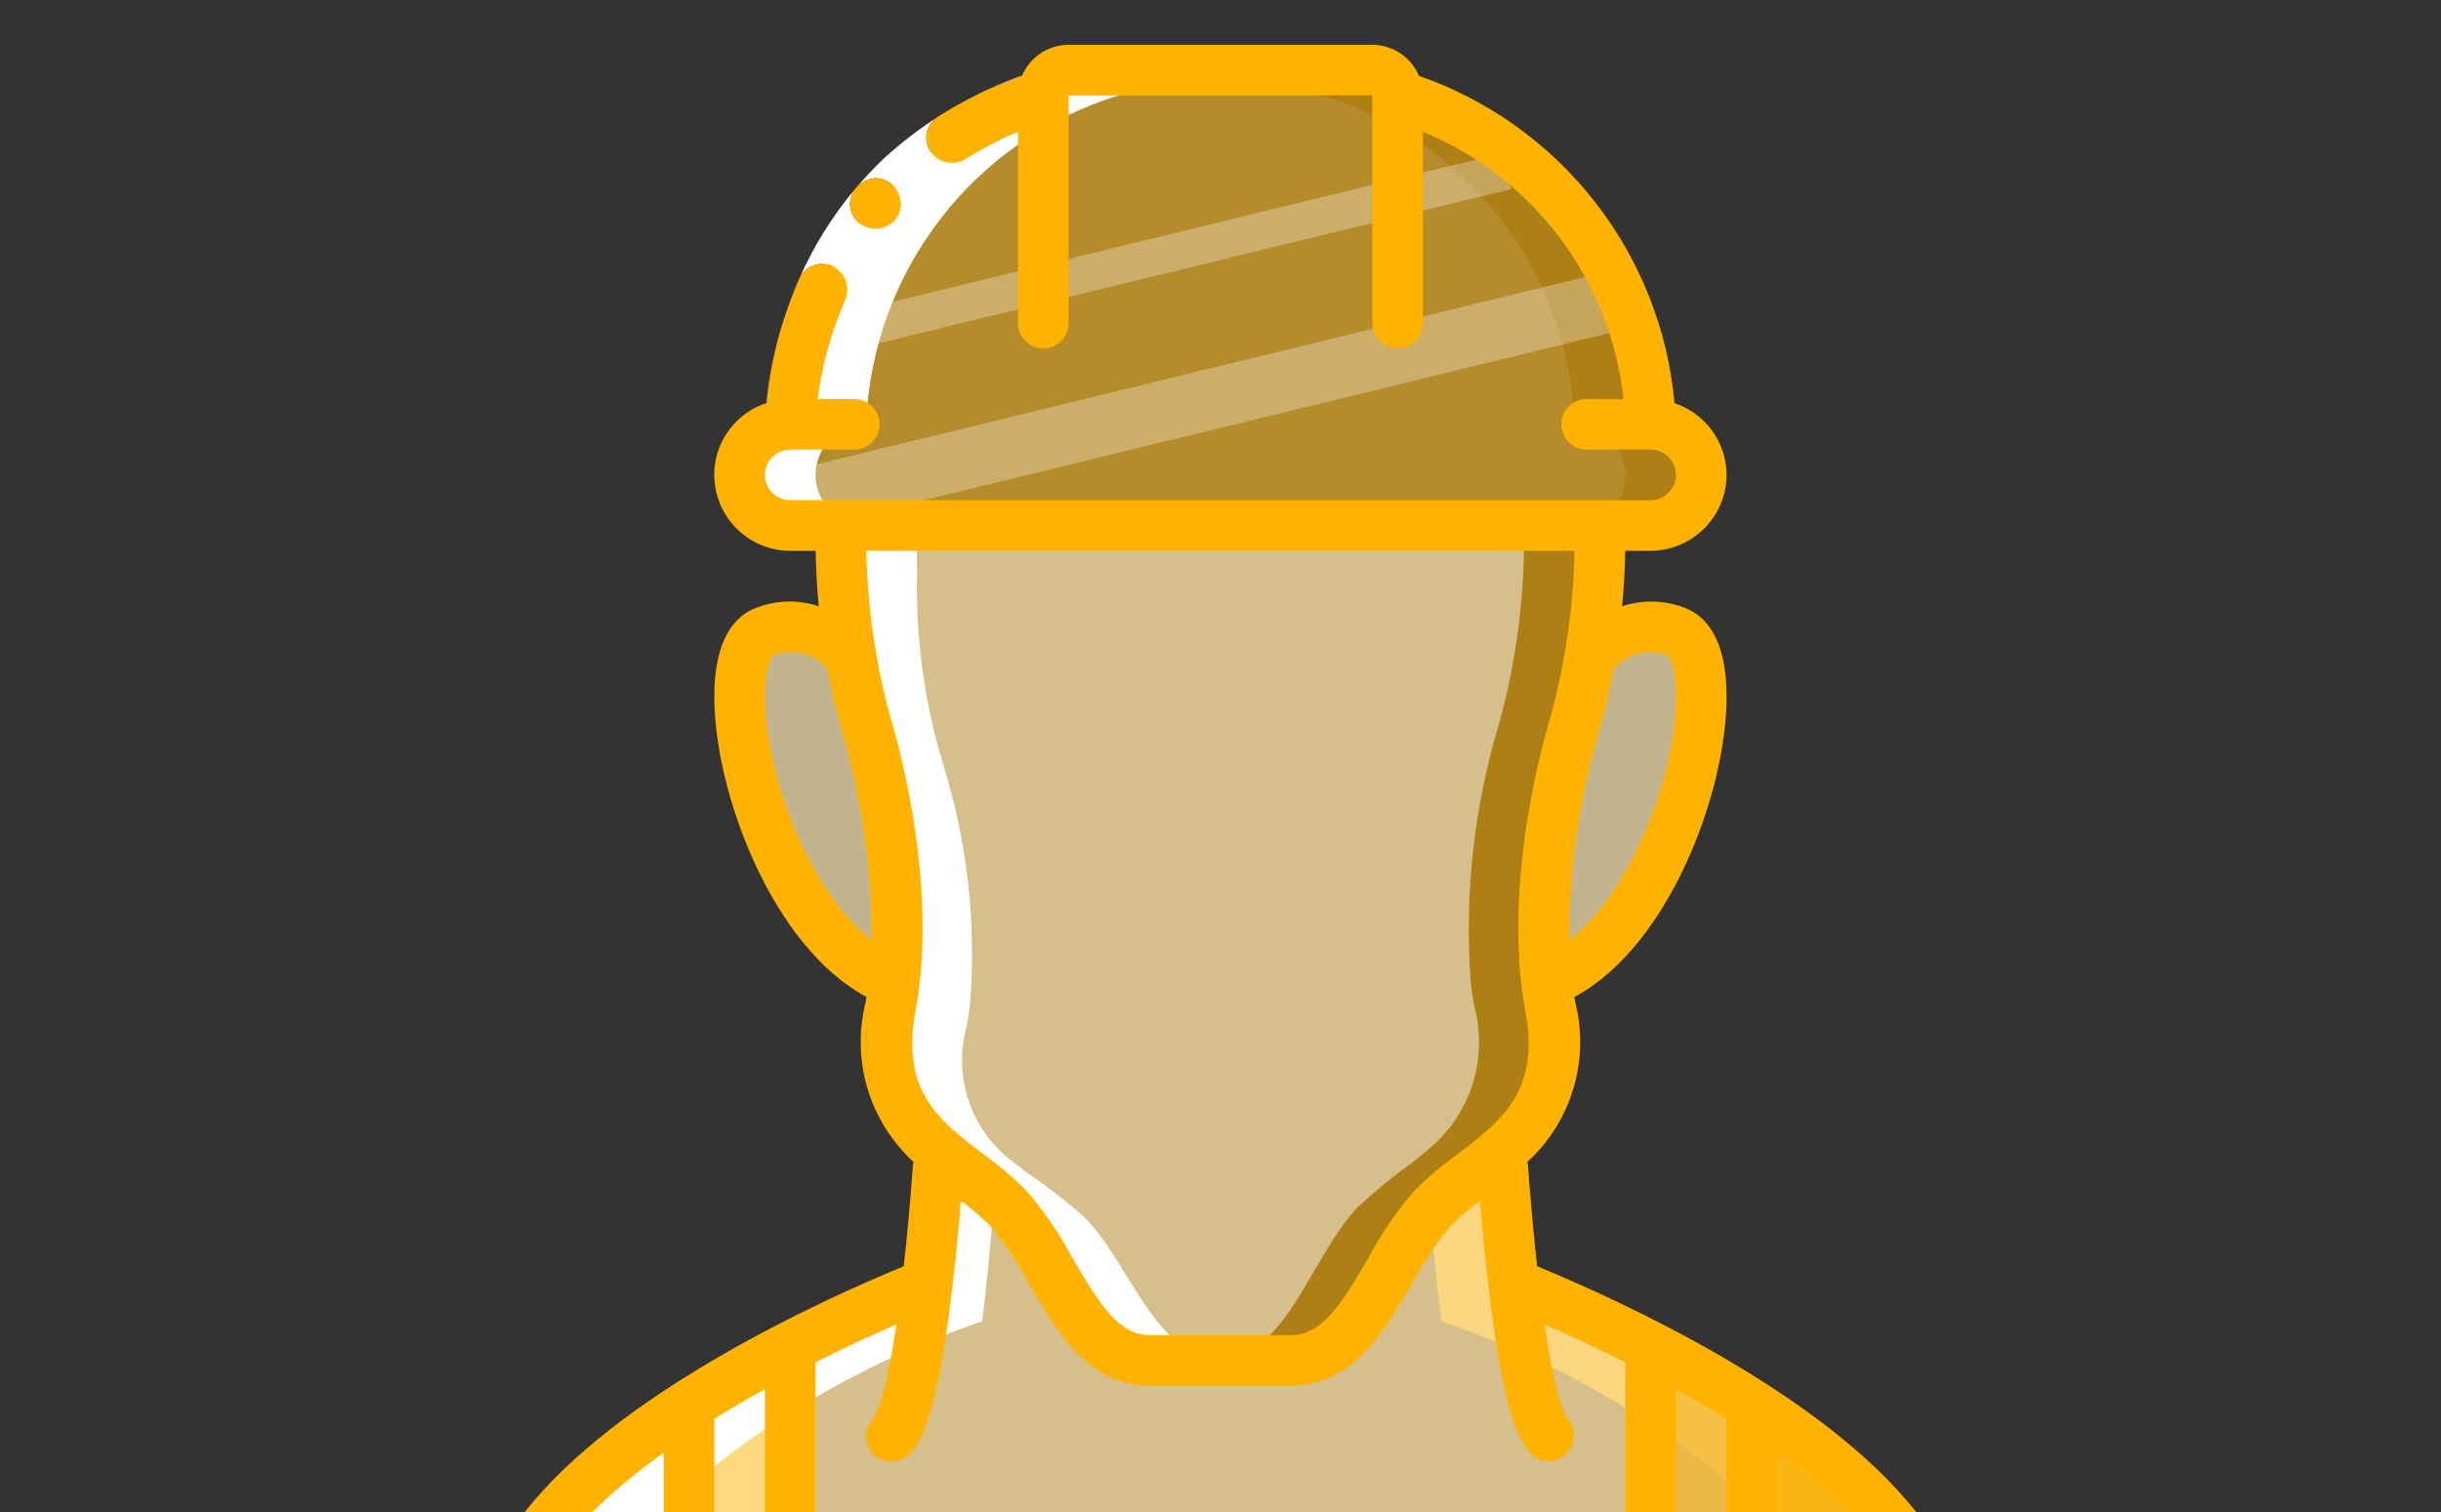 <?xml version="1.0" encoding="UTF-8"?> <!-- Generator: Adobe Illustrator 16.0.0, SVG Export Plug-In . SVG Version: 6.00 Build 0) --> <svg xmlns="http://www.w3.org/2000/svg" xmlns:xlink="http://www.w3.org/1999/xlink" version="1.1" id="Capa_1" x="0px" y="0px" width="956.953px" height="593.011px" viewBox="0 0 956.953 593.011" xml:space="preserve"><rect x="0" y="0" width="956.953" height="593.011" fill="#333333" stroke="none"/> <g> <polygon opacity="0.6" fill="#FFB300" points="689.276,552.533 596.948,508.381 588.87,457.288 522.949,527.047 488.281,536.381 427.616,523.714 402.283,479.047 368.421,456.402 356.419,508.184 280.283,543.714 220.609,593.01 730.68,593.01 "></polygon> <path fill="#FFB300" d="M263.431,552.533c-18.136,11.049-34.522,24.697-48.664,40.478h90.829v-61.413l-1.389-2.676 C290.214,536.075,276.603,543.958,263.431,552.533z"></path> </g> <path opacity="0.6" fill="#FFB300" d="M628.643,198.178l-1.474,7.902 c0.344,16.845-0.885,33.685-3.67,50.301c-1.6,9.813-3.785,19.52-6.549,29.07c-9.479,32.197-13.074,65.838-10.615,99.313 c0.297,3.273,0.793,6.548,1.389,9.822c5.707,21.188-1.885,43.729-19.248,57.146c-1.488,1.29-3.074,2.579-4.563,3.771 c-7.879,5.642-15.371,11.808-22.422,18.453c-18.453,19.844-27.682,59.528-55.36,59.528H450.77 c-27.682,0-36.908-39.686-55.361-59.528c-8.372-7.673-17.149-14.893-26.291-21.629c-17.807-13.375-25.699-36.229-19.942-57.741 c0.596-3.274,1.092-6.549,1.389-9.822c2.459-33.474-1.137-67.115-10.616-99.313c-2.764-9.551-4.949-19.258-6.548-29.07 c-0.099-0.694-0.199-1.488-0.298-2.282c-2.61-15.867-3.739-31.943-3.373-48.019l6.247-5.235l277.667,0.333L628.643,198.178z"></path> <path opacity="0.4" fill="#FFB300" d="M350.563,384.763l-1.092-0.1 c-49.805-19.546-74.609-127.093-49.805-136.915c10.686-4.013,22.731-1.369,30.755,6.748l2.679-0.396 c0.099,0.794,0.199,1.587,0.297,2.281c1.599,9.813,3.785,19.521,6.548,29.07C349.427,317.647,353.022,351.288,350.563,384.763z"></path> <path fill="#FDD7AD" d="M332.605,256.479c-0.679-0.712-1.409-1.375-2.182-1.983"></path> <path opacity="0.4" fill="#FFB300" d="M607.427,384.663l-1.092,0.1 c-2.459-33.475,1.137-67.116,10.615-99.313c2.766-9.55,4.949-19.257,6.549-29.07l0.795,0.1c8.105-9.458,21.211-12.932,32.938-8.73 C682.035,257.57,657.232,365.118,607.427,384.663z"></path> <path opacity="0.6" fill="#FFB300" d="M666.955,186.236c-0.08,10.926-8.918,19.764-19.844,19.844 H309.787c-10.945-0.033-19.811-8.898-19.843-19.844c0.079-10.926,8.917-19.764,19.843-19.843 C312.004,106.635,351.822,54.833,409,37.316c0.06-5.438,4.481-9.817,9.921-9.822h119.058c5.438,0.004,9.863,4.383,9.92,9.822 c57.18,17.517,96.996,69.318,99.217,129.077C658.058,166.427,666.923,175.29,666.955,186.236z"></path> <rect x="321.634" y="92.278" transform="matrix(-0.972 0.237 -0.237 -0.972 926.985 87.619)" opacity="0.3" fill="#FFFFFF" width="273.184" height="14.5"></rect> <rect x="306.05" y="145.782" transform="matrix(-0.972 0.237 -0.237 -0.972 965.923 199.071)" opacity="0.3" fill="#FFFFFF" width="329.893" height="23.625"></rect> <path opacity="0.6" fill="#FFB300" d="M686.796,556.104v33.832c-8.959-8.662-18.541-16.654-28.67-23.91 c-3.672-2.679-7.344-5.259-11.014-7.64v-24.208l1.094-2.184C661.587,539.165,674.482,547.22,686.796,556.104z"></path> <path opacity="0.9" fill="#FFB300" d="M593.638,508.184c18.809,6.432,37.059,14.396,54.564,23.811l-1.092,2.184v24.208 c-9.426-6.251-18.752-11.707-27.582-16.471c-17.508-9.414-35.758-17.379-54.564-23.811v-0.199 c-1.689-13.988-3.076-28.475-4.068-40.678c0.174-0.252,0.371-0.484,0.596-0.694c7.051-6.646,14.541-12.813,22.422-18.452 c1.586-1.29,3.174-2.58,4.762-3.97l0.396,5.854c0.992,13.394,2.48,31.053,4.563,48.019v0.199H593.638L593.638,508.184z"></path> <path fill="#FFFFFF" d="M329.729,206.078h-19.942c-10.945-0.033-19.811-8.897-19.843-19.843 c0.079-10.925,8.917-19.764,19.843-19.843c2.218-59.76,42.035-111.561,99.213-129.077c0.06-5.439,4.481-9.817,9.921-9.822h29.764 c-5.438,0.005-9.862,4.383-9.92,9.822c-57.178,17.518-96.995,69.319-99.213,129.078c-10.926,0.079-19.764,8.917-19.843,19.843 c0.033,10.945,8.898,19.811,19.843,19.844L329.729,206.078L329.729,206.078z"></path> <path fill="#FFFFFF" d="M329.431,247.748c0.878-0.342,1.772-0.642,2.679-0.894"></path> <path fill="#FFFFFF" d="M263.255,556.104v33.832c8.958-8.662,18.542-16.654,28.672-23.91c3.67-2.679,7.342-5.259,11.013-7.64 v-24.208l-1.092-2.184C288.463,539.165,275.571,547.22,263.255,556.104z"></path> <path fill="#FFFFFF" d="M356.417,508.184c-18.81,6.432-37.06,14.396-54.567,23.811l1.092,2.184v24.208 c9.426-6.251,18.751-11.707,27.582-16.471c17.507-9.414,35.757-17.379,54.567-23.811v-0.199c1.687-13.988,3.075-28.475,4.068-40.678 c-0.173-0.252-0.373-0.484-0.595-0.694c-7.051-6.646-14.542-12.813-22.422-18.452c-1.587-1.29-3.175-2.58-4.762-3.97l-0.396,5.854 c-0.992,13.394-2.48,31.053-4.563,48.019v0.199H356.417L356.417,508.184z"></path> <path fill="#FFFFFF" d="M329.629,206.078l0.099,18.709c-0.344,15.892,0.886,31.777,3.67,47.426 c1.602,9.266,3.789,18.421,6.548,27.41c9.461,30.253,13.064,62.033,10.616,93.638c-0.298,3.087-0.794,6.174-1.39,9.26 c-5.583,20.223,2.115,41.774,19.248,53.882c1.488,1.216,3.075,2.432,4.563,3.555c7.851,5.297,15.341,11.108,22.421,17.398 c18.453,18.709,27.681,56.126,55.361,56.126h29.764c-27.68,0-36.907-37.418-55.361-56.126c-7.081-6.29-14.57-12.103-22.422-17.398 c-1.488-1.123-3.075-2.339-4.563-3.555c-17.132-12.107-24.831-33.659-19.248-53.882c0.595-3.086,1.092-6.173,1.389-9.26 c2.449-31.604-1.154-63.385-10.616-93.638c-2.759-8.989-4.946-18.145-6.548-27.41c-2.785-15.648-4.015-31.535-3.67-47.426 l-0.099-18.709H329.629L329.629,206.078z"></path> <path opacity="0.1" fill="#FFFFFF" d="M637.189,186.236c-0.078,10.926-8.916,19.764-19.842,19.844 H309.787c-10.945-0.033-19.811-8.898-19.843-19.844c0.079-10.926,8.917-19.764,19.843-19.843 C312.004,106.635,351.822,54.833,409,37.316c0.06-5.438,4.481-9.817,9.921-9.822h89.293c5.438,0.004,9.861,4.383,9.92,9.822 c57.181,17.517,96.997,69.318,99.216,129.077C628.294,166.427,637.158,175.29,637.189,186.236z"></path> <g opacity="0.5"> <path fill="#FFFFFF" d="M349.472,384.665l1.092,0.099c2.459-33.474-1.137-67.115-10.615-99.313 c-2.765-9.551-4.95-19.258-6.549-29.07c-0.099-0.695-0.198-1.488-0.297-2.282l-2.679,0.396c-8.024-8.117-20.07-10.759-30.755-6.746 C274.864,257.57,299.667,365.118,349.472,384.665z"></path> <path fill="#FFFFFF" d="M607.43,384.663c49.805-19.546,74.607-127.093,49.805-136.915c-11.727-4.201-24.832-0.728-32.938,8.73 l-0.795-0.1c-1.602,9.813-3.785,19.521-6.551,29.07c-9.479,32.198-13.072,65.841-10.613,99.313L607.43,384.663z"></path> <path fill="#FFFFFF" d="M737.942,593.01c-14.143-15.78-30.529-29.429-48.666-40.479c-13.172-8.574-26.783-16.456-40.773-23.61 v-0.001c-21.926-11.51-40.977-19.645-50.402-23.516c0,0-7.971-34.34-9.016-47.849c-0.004-0.056-0.01-0.113-0.014-0.169 l-0.002-0.001l0,0l-0.594-5.655c-1.488,1.291-3.076,2.58-4.564,3.771c-7.879,5.642-15.371,11.807-22.422,18.453 c-18.453,19.844-27.68,59.527-55.36,59.527h-29.63c27.578-0.126,36.806-39.714,55.231-59.525 c7.051-6.646,14.541-12.813,22.422-18.453c1.488-1.191,3.074-2.48,4.564-3.771c17.359-13.418,24.955-35.958,19.248-57.146 c-0.598-3.274-1.094-6.549-1.391-9.822c-2.459-33.475,1.139-67.115,10.615-99.313c2.764-9.551,4.949-19.258,6.549-29.07 c2.785-16.617,4.016-33.457,3.67-50.301l0.033-6.566l-268.009-1.335l0.3,7.902c-0.365,16.075,0.764,32.151,3.373,48.019 c0.1,0.794,0.199,1.588,0.298,2.282c1.6,9.813,3.784,19.52,6.549,29.07c9.479,32.197,13.074,65.839,10.615,99.313 c-0.297,3.273-0.793,6.548-1.389,9.822c-5.757,21.514,2.135,44.366,19.942,57.741c9.142,6.736,17.919,13.956,26.291,21.629 c14.127,15.191,22.847,42.013,38.58,53.753l0,0c-15.733-11.739-24.454-38.563-38.582-53.753l0,0c0-0.002,0-0.002,0-0.002 c-8.372-7.673-17.148-14.893-26.291-21.628l-1.29,5.061c-0.992,13.394-9.028,48.019-9.028,48.019 c-9.425,3.87-28.474,12.005-50.4,23.515l0.001,0.002c-13.992,7.153-27.604,15.036-40.775,23.611 c-18.135,11.05-34.521,24.696-48.663,40.478L737.942,593.01L737.942,593.01z"></path> </g> <g> <path fill="#FFFFFF" d="M263.256,589.936v-33.832c-15.116,10.745-28.983,23.125-41.353,36.907h38.146 C261.107,591.969,262.176,590.942,263.256,589.936z"></path> </g> <g> <path fill="none" d="M280.023,556.418v36.592h19.843v-48.258C293.292,548.404,286.64,552.302,280.023,556.418z"></path> <path fill="none" d="M605.487,519.331c4.514,30.723,8.535,36.379,9.035,36.982c2.6,2.964,3.232,7.173,1.617,10.77 c-1.617,3.597-5.186,5.918-9.127,5.939c-2.48,0.001-4.857-0.992-6.598-2.757c-5.068-5.071-11.018-16.603-16.627-63.689 c-1.303-10.591-2.508-22.564-3.6-35.682c-4.07,2.971-7.898,6.26-11.447,9.837c-5.793,6.942-10.846,14.471-15.076,22.464 c-10.957,18.851-23.369,40.208-47.53,40.208h-55.363c-24.164,0-36.574-21.357-47.532-40.208 c-4.233-8.001-9.293-15.536-15.096-22.482c-3.542-3.57-7.364-6.854-11.428-9.817c-1.092,13.117-2.3,25.1-3.61,35.721 c-5.601,47.049-11.55,58.578-16.617,63.65c-3.876,3.872-10.156,3.869-14.03-0.005c-3.853-3.853-3.88-10.091-0.058-13.978 c0.583-0.721,4.562-6.627,9.012-36.952c-8.59,3.749-19.588,8.8-31.704,14.907v58.771h317.484v-58.771 C625.079,528.131,614.079,523.081,605.487,519.331z"></path> <path fill="none" d="M331.222,117.861l-3.243,8.195c-0.011,0.031-0.021,0.062-0.033,0.093c-0.498,1.355-0.964,2.721-1.418,4.09 c-0.227,0.686-0.443,1.375-0.659,2.065c-0.233,0.74-0.459,1.482-0.68,2.227c-0.223,0.753-0.443,1.506-0.653,2.263 c-0.228,0.82-0.44,1.644-0.652,2.467c-0.212,0.822-0.422,1.645-0.62,2.471c-0.294,1.238-0.577,2.479-0.837,3.726 c-0.086,0.41-0.164,0.822-0.247,1.233c-0.269,1.353-0.526,2.708-0.754,4.069c-0.021,0.122-0.042,0.244-0.063,0.366 c-0.293,1.777-0.548,3.56-0.771,5.348h14.299c5.479,0,9.921,4.441,9.921,9.921c0,5.479-4.441,9.921-9.921,9.921h-25.104 c-2.589-0.024-5.076,1.008-6.889,2.858c-1.942,1.836-3.038,4.391-3.032,7.063c0.004,5.478,4.443,9.915,9.921,9.921h337.325 c2.59,0.024,5.076-1.008,6.889-2.856c1.941-1.836,3.037-4.392,3.031-7.063c-0.004-5.477-4.443-9.915-9.92-9.921h-25.104 c-5.48,0-9.922-4.441-9.922-9.921c0-5.479,4.439-9.921,9.922-9.921h14.439c-5.061-46.69-35.219-86.887-78.631-104.802v75.038 c0,5.479-4.439,9.921-9.92,9.921c-5.479,0-9.922-4.441-9.922-9.921V37.419H418.922v89.292c0,5.479-4.44,9.921-9.921,9.921 c-5.48,0-9.921-4.441-9.921-9.921V51.766c-1.382,0.543-2.775,1.066-4.142,1.638c-0.336,0.157-0.671,0.316-1.005,0.476 c-3.887,1.907-7.708,3.945-11.449,6.125c-0.07,0.042-0.141,0.083-0.21,0.125c-0.424,0.248-0.842,0.508-1.265,0.759 c-7.345,4.505-14.279,9.693-20.697,15.516C347.893,88.136,338.014,102.249,331.222,117.861z"></path> <path fill="none" d="M657.034,544.752v48.258h19.844v-36.592C670.262,552.302,663.608,548.404,657.034,544.752z"></path> <path fill="none" d="M696.719,593.01h28c-8.695-8.516-18.059-16.317-28-23.337V593.01z"></path> <path fill="none" d="M385.624,452.682c6.074,4.346,11.772,9.194,17.033,14.495c6.84,8.013,12.79,16.748,17.739,26.048 c10.97,18.874,18.486,30.336,30.375,30.336h55.361c11.889,0,19.406-11.463,30.374-30.336c4.947-9.292,10.889-18.021,17.721-26.028 c5.268-5.308,10.973-10.163,17.053-14.514c17.48-13.254,32.564-24.702,26.693-56.288c-9.572-51.423,8.719-111.357,9.504-113.886 c6.039-21.673,9.332-44.017,9.805-66.509H339.62c0.456,22.492,3.75,44.836,9.806,66.504c0.785,2.535,19.077,62.469,9.505,113.896 C353.059,427.982,368.144,439.429,385.624,452.682z"></path> <path fill="none" d="M232.182,593.01h28v-23.337C250.241,576.691,240.875,584.495,232.182,593.01z"></path> <path fill="none" d="M324.422,262.494c-5.147-6.16-13.638-8.371-21.136-5.504c-0.854,0.484-4.283,5.949-3.217,21.766 c2.128,31.728,19.038,72.229,41.67,89.948c0.02-27.167-3.773-54.202-11.266-80.313C327.98,279.875,325.961,271.23,324.422,262.494z "></path> <path fill="none" d="M656.831,278.754c1.066-15.817-2.361-21.281-3.266-21.785c-7.488-2.842-15.955-0.625-21.088,5.523 c-1.537,8.738-3.557,17.385-6.051,25.901c-7.473,26.112-11.262,53.142-11.256,80.303 C637.799,350.974,654.704,310.479,656.831,278.754z"></path> <path fill="#FFFFFF" d="M325.188,134.53c0.22-0.744,0.447-1.486,0.68-2.227C325.637,133.044,325.41,133.787,325.188,134.53z"></path> <path fill="#FFFFFF" d="M370.516,44.043c0.412-0.247,0.82-0.499,1.234-0.743C371.338,43.549,370.924,43.792,370.516,44.043z"></path> <path fill="#FFFFFF" d="M320.56,156.473h0.033c0.223-1.788,0.478-3.571,0.771-5.348C321.065,152.901,320.79,154.684,320.56,156.473 z"></path> <path fill="#FFFFFF" d="M321.426,150.759c0.229-1.361,0.485-2.716,0.754-4.069C321.909,148.042,321.658,149.398,321.426,150.759z"></path> <path fill="#FFFFFF" d="M372.553,42.826c4.371-2.546,8.839-4.922,13.392-7.129C381.365,37.854,376.9,40.242,372.553,42.826z"></path> <path fill="#FFFFFF" d="M394.647,53.519c-0.24,0.116-0.475,0.241-0.714,0.358c0.334-0.159,0.669-0.319,1.005-0.476 C394.843,53.44,394.744,53.477,394.647,53.519z"></path> <path fill="#FFFFFF" d="M382.274,60.125c0.07-0.042,0.14-0.083,0.21-0.125C382.415,60.042,382.345,60.083,382.274,60.125z"></path> <path fill="#FFFFFF" d="M309.327,119.289l3.716-9.372c-1.339,3.077-2.587,6.197-3.716,9.37c-4.62,12.513-7.597,25.559-8.877,38.812 c0.033-0.01,0.065-0.023,0.098-0.034C301.826,144.82,304.775,131.792,309.327,119.289z"></path> <path fill="#FFFFFF" d="M322.427,145.457c0.26-1.246,0.542-2.487,0.837-3.726C322.969,142.97,322.688,144.21,322.427,145.457z"></path> <path fill="#FFFFFF" d="M318.885,104.106c2.539-0.93,5.351-0.776,7.773,0.427c4.731,2.388,6.798,8.035,4.729,12.913l-0.165,0.416 c6.792-15.612,16.67-29.726,29.09-41.461c6.418-5.823,13.352-11.011,20.697-15.516c-0.849,0.505-1.7,1.006-2.54,1.525 c-4.549,2.724-10.427,1.516-13.531-2.783c-1.565-2.202-2.145-4.954-1.601-7.601c0.456-2.216,1.673-4.182,3.41-5.591 c-7.049,4.61-13.742,9.781-20.002,15.484c-3.718,3.509-7.228,7.212-10.543,11.072c0.805-0.799,1.75-1.474,2.819-1.972 c1.21-0.626,2.531-1.014,3.888-1.138c2.629-0.099,5.185,0.886,7.065,2.725c0.458,0.484,0.885,0.998,1.275,1.539 c0.372,0.515,0.67,1.08,0.884,1.678c0.308,0.596,0.542,1.228,0.698,1.881l0.308,1.863c0.141,2.471-0.694,4.897-2.324,6.76 c-1.662,1.804-3.883,2.994-6.306,3.377c-2.595,0.224-5.186-0.467-7.323-1.956c-1.042-0.773-1.915-1.752-2.563-2.878 c-0.689-1.13-1.139-2.389-1.324-3.699c-0.278-2.545,0.438-5.022,1.882-6.994c-8.855,10.535-16.177,22.278-21.76,34.878 C314.535,106.768,316.484,104.985,318.885,104.106z"></path> <path fill="#FFFFFF" d="M400.699,29.643c-4.705,1.663-9.321,3.543-13.834,5.635c4.519-1.923,9.117-3.644,13.713-5.368 C400.615,29.818,400.661,29.732,400.699,29.643z"></path> <path fill="#FFFFFF" d="M323.884,139.261c0.212-0.824,0.425-1.647,0.652-2.467C324.309,137.613,324.096,138.437,323.884,139.261z"></path> <path fill="#FFFFFF" d="M326.527,130.24c0.454-1.369,0.92-2.735,1.418-4.09C327.451,127.504,326.98,128.87,326.527,130.24z"></path> <path fill="#FFB300" d="M333.299,81.17c0.185,1.31,0.635,2.569,1.324,3.699c0.648,1.126,1.521,2.104,2.563,2.878 c2.137,1.488,4.728,2.18,7.323,1.956c2.423-0.384,4.645-1.573,6.306-3.377c1.63-1.863,2.465-4.289,2.324-6.76l-0.308-1.863 c-0.156-0.653-0.39-1.285-0.698-1.881c-0.214-0.598-0.512-1.163-0.884-1.678c-0.391-0.541-0.817-1.055-1.275-1.539 c-1.881-1.839-4.437-2.824-7.065-2.725c-1.357,0.125-2.677,0.512-3.888,1.138c-1.07,0.498-2.014,1.173-2.819,1.972 c-0.372,0.369-0.713,0.766-1.021,1.186C333.737,76.148,333.021,78.625,333.299,81.17z"></path> <path fill="#FFB300" d="M260.182,569.673v23.337h19.842v-36.592c6.616-4.116,13.27-8.015,19.843-11.666v48.258h19.843v-58.771 c12.115-6.107,23.114-11.158,31.704-14.907c-4.45,30.325-8.429,36.231-9.012,36.952c-3.822,3.887-3.795,10.125,0.058,13.978 c3.874,3.874,10.153,3.877,14.03,0.005c5.067-5.072,11.016-16.603,16.617-63.65c1.31-10.621,2.518-22.604,3.61-35.721 c4.063,2.965,7.885,6.247,11.428,9.817c5.803,6.946,10.863,14.481,15.096,22.482c10.958,18.851,23.368,40.208,47.532,40.208h55.363 c24.161,0,36.573-21.357,47.53-40.208c4.23-7.993,9.283-15.521,15.076-22.464c3.549-3.577,7.377-6.866,11.447-9.837 c1.092,13.116,2.297,25.091,3.6,35.682c5.609,47.088,11.559,58.618,16.627,63.689c1.74,1.765,4.117,2.758,6.598,2.757 c3.941-0.021,7.51-2.344,9.127-5.939c1.615-3.597,0.982-7.806-1.617-10.77c-0.5-0.604-4.521-6.261-9.035-36.981 c8.592,3.751,19.592,8.8,31.707,14.907v58.771h19.84v-48.258c6.574,3.651,13.229,7.55,19.844,11.666v36.592h19.842v-23.337 c9.941,7.02,19.305,14.822,28,23.337h26.541c-36.633-46.668-115.115-82.623-148.652-96.459c-1.33-11.89-2.543-25.188-3.637-39.896 c-0.072-0.318-0.162-0.635-0.27-0.944c17.416-15.896,24.643-40.104,18.783-62.942c-0.109-0.596-0.17-1.212-0.27-1.812 c37.029-19.773,59.607-80.151,59.662-117.726c0.029-23.438-8.682-31.808-16.035-34.721c-7.951-3.192-16.775-3.467-24.91-0.773 c0.66-6.854,1.096-14.16,1.207-21.738h9.977c16.402-0.082,29.684-13.36,29.764-29.765c-0.043-12.792-8.271-24.118-20.42-28.117 c-5.295-58.752-44.48-108.97-100.188-128.383c-3.1-7.361-10.305-12.152-18.293-12.162H418.922 c-7.952,0.013-15.111,4.772-18.224,12.069c-0.039,0.09-0.084,0.176-0.122,0.267c-4.596,1.724-9.194,3.445-13.713,5.368 c-0.162,0.069-0.326,0.134-0.488,0.203c-0.145,0.07-0.288,0.146-0.433,0.216c-4.553,2.207-9.021,4.583-13.392,7.129 c-0.269,0.157-0.535,0.318-0.803,0.476c-0.414,0.244-0.822,0.496-1.234,0.743c-0.904,0.542-1.813,1.075-2.708,1.631 c-0.375,0.228-0.723,0.488-1.06,0.761c-1.737,1.409-2.955,3.375-3.41,5.591c-0.544,2.646,0.036,5.398,1.601,7.601 c3.104,4.299,8.982,5.507,13.531,2.783c0.84-0.52,1.691-1.02,2.54-1.525c0.423-0.251,0.841-0.511,1.265-0.759 c0.07-0.042,0.14-0.083,0.21-0.125c3.74-2.18,7.562-4.218,11.449-6.125c0.239-0.117,0.474-0.242,0.714-0.358 c0.096-0.041,0.195-0.077,0.292-0.118c1.366-0.572,2.759-1.095,4.142-1.638v74.946c0,5.479,4.441,9.921,9.921,9.921 c5.479,0,9.921-4.442,9.921-9.921V37.416h119.056v89.292c0,5.479,4.441,9.921,9.922,9.921c5.479,0,9.92-4.442,9.92-9.921V51.669 c43.412,17.915,73.57,58.112,78.631,104.802h-14.441c-5.48,0-9.922,4.442-9.922,9.921s4.441,9.921,9.922,9.921h25.104 c5.479,0.006,9.916,4.444,9.92,9.921c0.008,2.672-1.09,5.228-3.029,7.063c-1.814,1.85-4.301,2.882-6.891,2.856H309.788 c-5.478-0.006-9.917-4.443-9.921-9.921c-0.006-2.672,1.09-5.227,3.032-7.063c1.813-1.85,4.299-2.882,6.889-2.858h25.104 c5.479,0,9.921-4.442,9.921-9.921s-4.442-9.921-9.921-9.921h-14.299h-0.033c0.229-1.789,0.506-3.571,0.804-5.348 c0.021-0.122,0.042-0.244,0.063-0.366c0.231-1.36,0.483-2.717,0.754-4.069c0.083-0.411,0.161-0.823,0.247-1.233 c0.262-1.246,0.542-2.487,0.837-3.726c0.197-0.826,0.407-1.648,0.62-2.471c0.212-0.824,0.425-1.647,0.652-2.467 c0.21-0.756,0.431-1.51,0.653-2.263c0.22-0.744,0.447-1.486,0.68-2.227c0.216-0.689,0.432-1.379,0.659-2.065 c0.453-1.37,0.923-2.734,1.418-4.09c0.012-0.031,0.021-0.062,0.033-0.093l3.243-8.195l0.165-0.416 c2.069-4.877,0.002-10.524-4.729-12.913c-2.423-1.203-5.234-1.357-7.773-0.427c-2.4,0.879-4.35,2.661-5.462,4.949 c-0.064,0.133-0.137,0.261-0.196,0.398l-0.184,0.463l-3.716,9.372c-4.551,12.503-7.5,25.532-8.779,38.776 c-0.033,0.01-0.065,0.023-0.098,0.034c-4.368,1.38-8.337,3.795-11.57,7.042c-5.703,5.532-8.901,13.152-8.854,21.098 c0.017,16.431,13.333,29.747,29.764,29.765h9.977c0.11,7.578,0.545,14.879,1.206,21.732c-8.149-2.691-16.989-2.41-24.951,0.794 c-7.315,2.897-16.025,11.269-15.996,34.706c0.055,37.573,22.632,97.953,59.665,117.726c-0.104,0.601-0.162,1.217-0.273,1.814 c-5.856,22.837,1.366,47.042,18.781,62.936c-0.105,0.312-0.193,0.628-0.265,0.948c-1.082,14.675-2.294,27.976-3.639,39.896 c-33.54,13.837-112.016,49.789-148.649,96.454h26.538C240.875,584.495,250.241,576.691,260.182,569.673z M632.477,262.494 c5.133-6.148,13.6-8.367,21.088-5.524c0.902,0.503,4.332,5.968,3.266,21.786c-2.127,31.725-19.031,72.219-41.658,89.941 c-0.008-27.161,3.781-54.188,11.256-80.303C628.922,279.877,630.94,271.231,632.477,262.494z M300.069,278.754 c-1.066-15.815,2.364-21.28,3.217-21.766c7.498-2.867,15.989-0.656,21.136,5.504c1.539,8.737,3.558,17.383,6.051,25.897 c7.493,26.112,11.286,53.146,11.266,80.313C319.107,350.984,302.198,310.482,300.069,278.754z M358.93,396.4 c9.572-51.428-8.72-111.361-9.505-113.896c-6.055-21.668-9.35-44.012-9.806-66.504H617.28c-0.473,22.492-3.766,44.836-9.805,66.509 c-0.785,2.528-19.076,62.463-9.504,113.886c5.871,31.586-9.215,43.034-26.693,56.288c-6.08,4.351-11.785,9.206-17.053,14.514 c-6.832,8.008-12.773,16.736-17.721,26.028c-10.968,18.873-18.485,30.336-30.374,30.336h-55.361 c-11.888,0-19.406-11.462-30.375-30.336c-4.949-9.3-10.899-18.035-17.74-26.048c-5.261-5.301-10.959-10.149-17.033-14.495 C368.144,439.429,353.059,427.982,358.93,396.4z"></path> </g> <g> <path opacity="0.5" fill="#FFB300" d="M686.796,556.202l2.48-3.671 c-13.172-8.575-26.781-16.457-40.773-23.613l-1.391,2.679v61.414h39.684V556.202z"></path> </g> <g> <path opacity="0.6" fill="#FFB300" d="M686.796,556.104v33.832c1.081,1.007,2.148,2.033,3.207,3.075h38.146 C715.779,579.229,701.913,566.849,686.796,556.104z"></path> </g> <g> <path opacity="0.6" fill="#FFB300" d="M689.277,552.533l-2.48,3.571v36.906h51.146 C723.799,577.23,707.412,563.582,689.277,552.533z"></path> </g> </svg> 